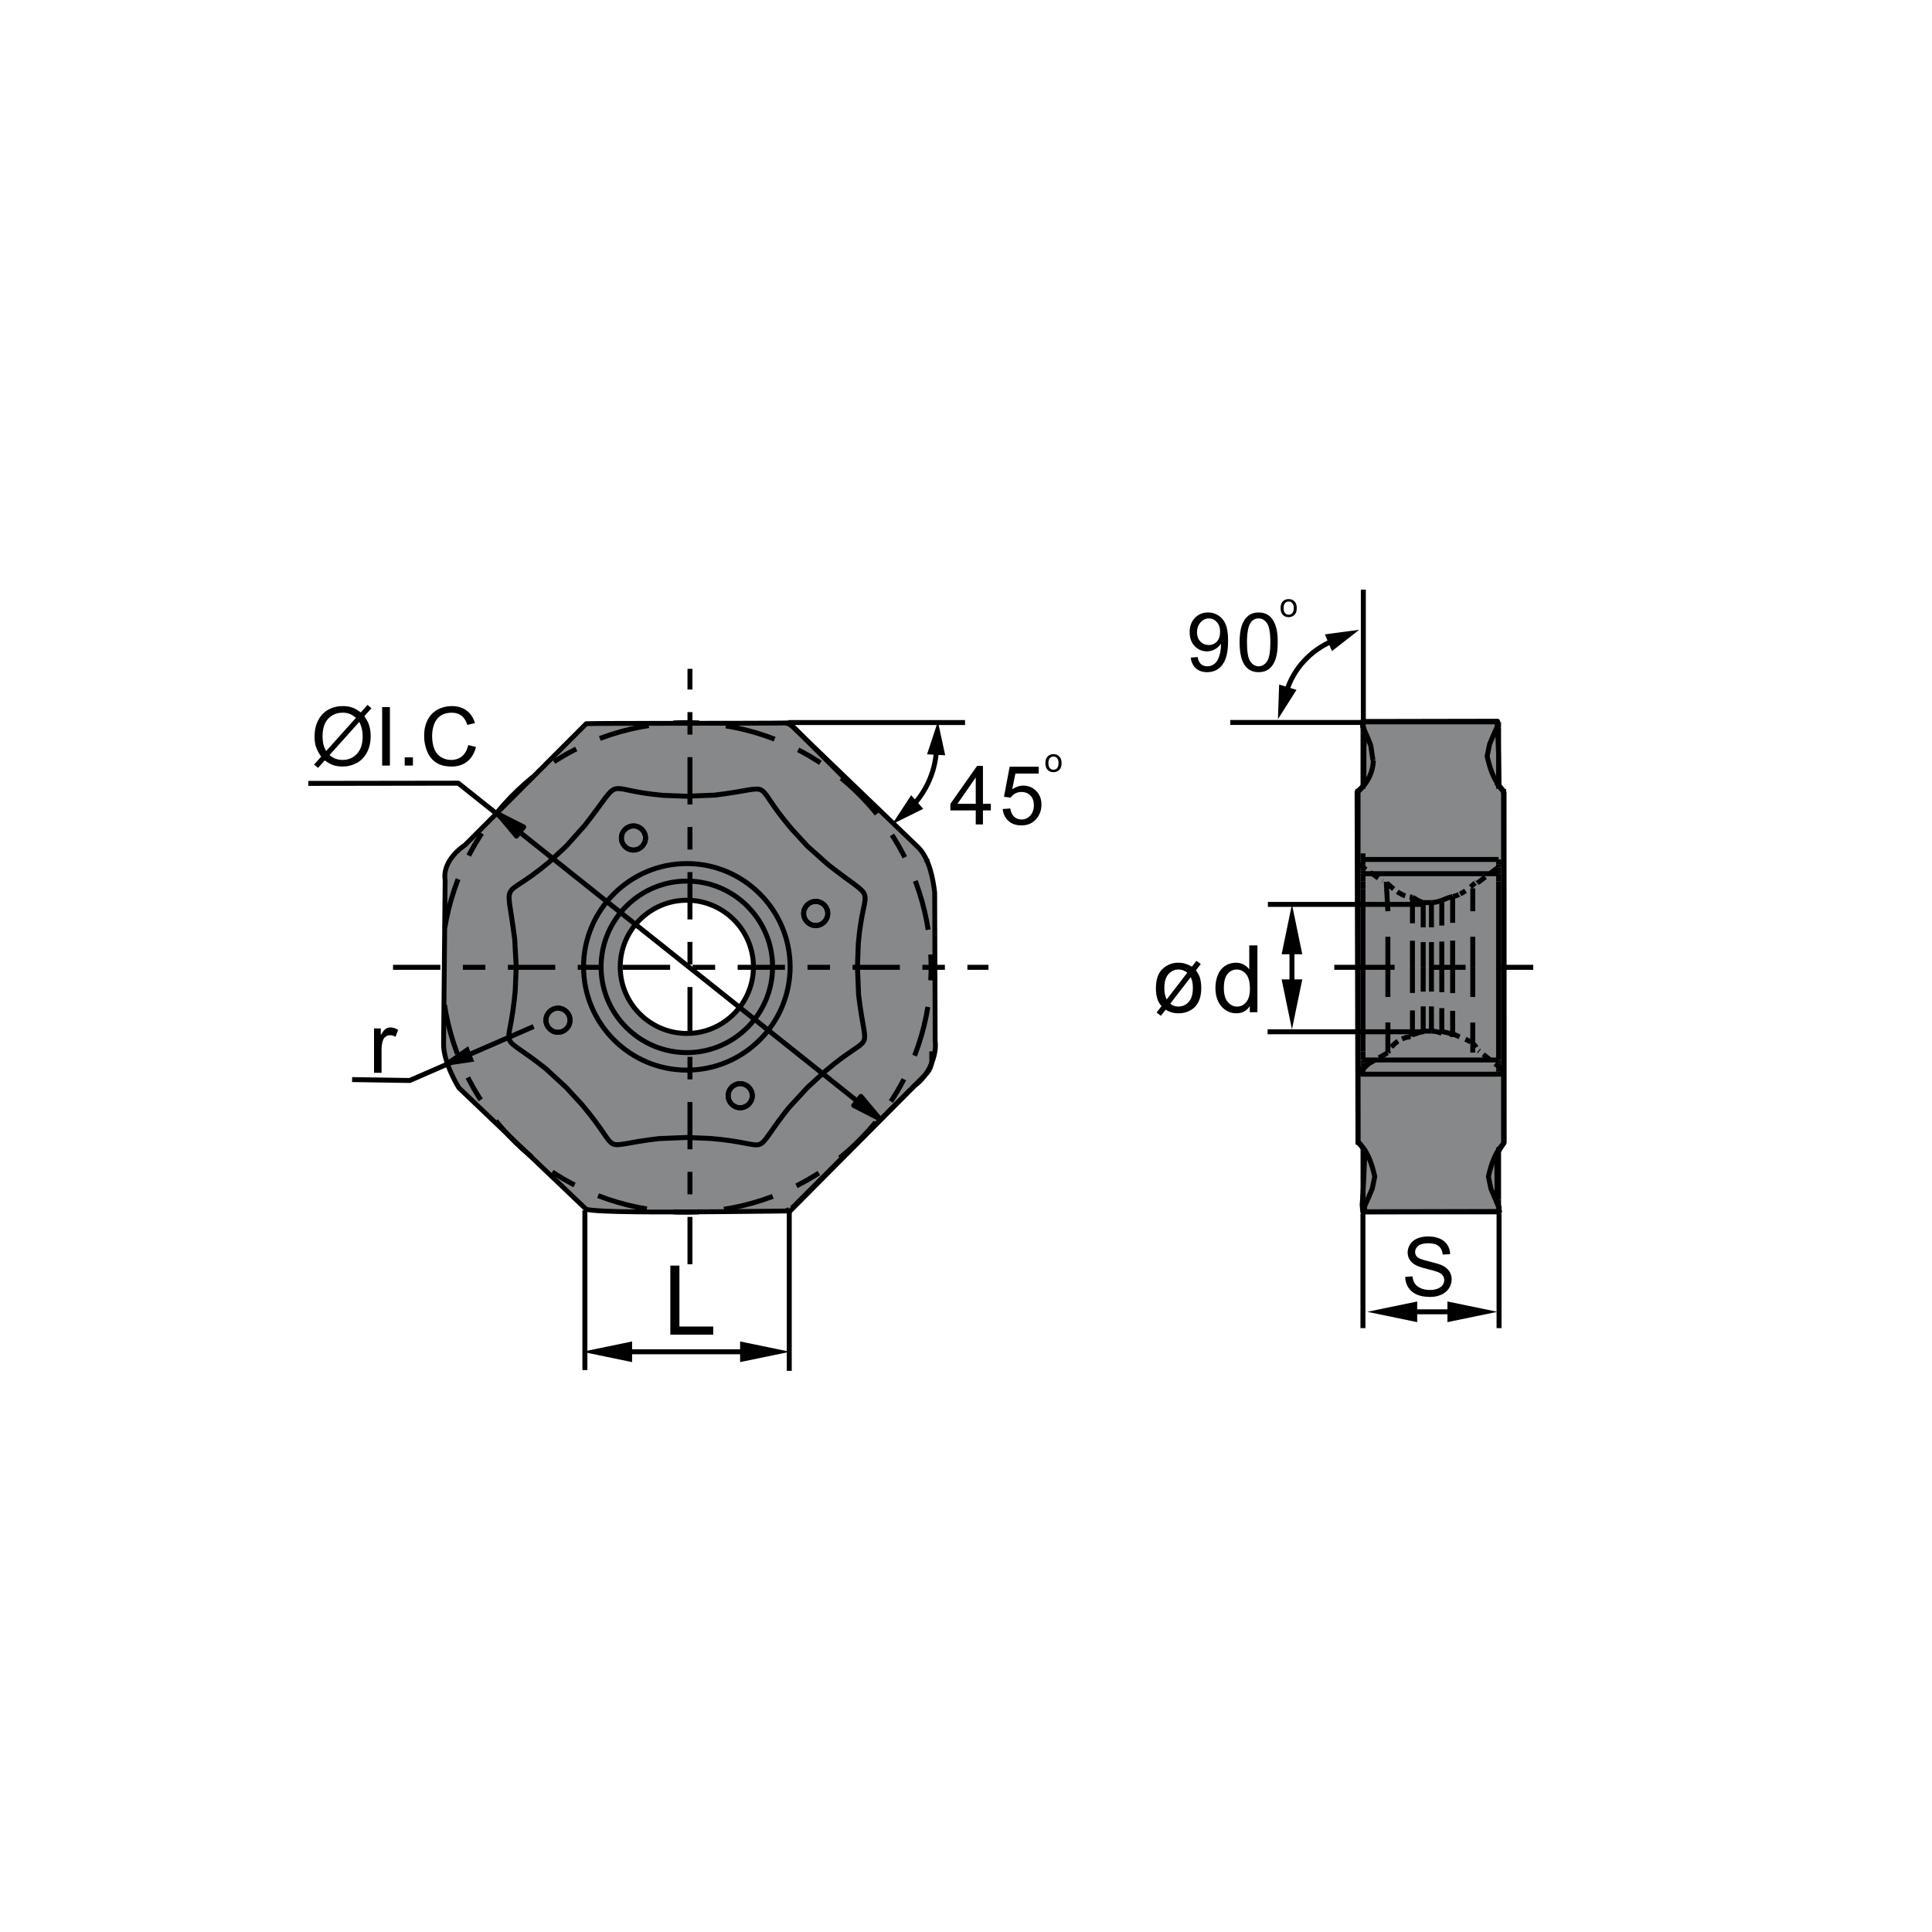 <?xml version="1.0" encoding="iso-8859-1"?>
<!-- Generator: Adobe Illustrator 27.2.0, SVG Export Plug-In . SVG Version: 6.00 Build 0)  -->
<svg version="1.1" xmlns="http://www.w3.org/2000/svg" xmlns:xlink="http://www.w3.org/1999/xlink" x="0px" y="0px"
	 viewBox="0 0 800 800" style="enable-background:new 0 0 800 800;" xml:space="preserve">
<g id="DRW_x5F_ZCC_x5F_Milling_x5F_Insert_x5F_ZCC_x5F_ONHU-PF.svg">
	<path style="fill:#87888A;" d="M387.227,431.293l-0.2-61.748c-0.604-5.05-1.747-14.487-6.785-19.228l-53.037-51.111l-84.148,0.296
		l-52.444,52c-4.298,4.252-6.074,7.259-6.298,12.95l-0.642,67.701c-0.332,7.963,6.051,17.423,6.051,17.423l52.962,51.134
		l84.815,0.422l51.275-51.656C384.412,445.629,388.04,436.846,387.227,431.293z M284.406,427.931
		c-15.192,0-27.583-12.387-27.583-27.579c0-15.192,12.391-27.583,27.583-27.583c15.187,0,27.579,12.391,27.579,27.583
		C311.985,415.544,299.594,427.931,284.406,427.931z"/>
	<path style="fill:none;stroke:#000000;stroke-width:2;stroke-linejoin:round;stroke-miterlimit:2.613;" d="M242.762,299.65
		c6.418-0.224,71.962-0.074,83.852-0.296l53.63,51.555c4.741,4.741,6.181,13.586,6.785,18.636l0.2,61.748
		c0.813,5.554-2.815,14.336-8.449,18.183l-51.572,51.952c0,0-14.341,0.19-29.961,0.319c-22.838,0.195-50.407,0.28-54.558-1.037
		l-52.666-50.245c0,0-6.505-10.423-6.348-18.312l0.642-67.701c-0.922-5.711,3.157-11.06,8.226-14.536L242.762,299.65z"/>
	<path style="fill:none;stroke:#000000;stroke-width:2.054;stroke-linejoin:bevel;stroke-miterlimit:2.613;" d="M256.823,400.352
		c0,15.192,12.391,27.579,27.583,27.579c15.187,0,27.579-12.387,27.579-27.579c0-15.192-12.391-27.583-27.579-27.583
		C269.214,372.769,256.823,385.161,256.823,400.352z"/>
	<polyline style="fill:#87888A;" points="564.114,298.744 620.117,298.635 620.184,303.219 620.512,312.029 620.721,325.291 
		622.823,328.201 622.87,473.07 619.722,478.024 619.917,497.21 620.959,501.651 564.275,501.785 564.023,498.898 564.442,493.012 
		564.689,488.518 565.212,476.36 562.283,472.751 561.917,327.892 564.784,325.115 564.784,309.666 565.174,303.585 	"/>
	<polygon style="fill:none;stroke:#000000;stroke-width:2;stroke-linejoin:round;stroke-miterlimit:2.613;" points="
		564.114,298.744 620.117,298.635 620.184,303.219 620.512,312.029 620.721,325.291 622.823,328.201 622.87,473.07 619.722,478.024 
		619.917,497.21 620.959,501.651 564.275,501.785 564.023,498.898 564.442,493.012 564.689,488.518 565.212,476.36 562.283,472.751 
		561.917,327.892 564.784,325.115 564.784,309.666 565.174,303.585 	"/>
	<g>
		
			<line style="fill:none;stroke:#000000;stroke-width:2.054;stroke-linejoin:bevel;stroke-miterlimit:2.613;stroke-dasharray:14.702,14.702,24.978,14.702;stroke-dashoffset:28;" x1="551.095" y1="400.542" x2="634.886" y2="400.542"/>
	</g>
	<path style="fill:none;stroke:#000000;stroke-width:2.054;stroke-linejoin:bevel;stroke-miterlimit:2.613;" d="M568.716,314.806
		l-0.048,0.276c-0.185,4.175-1.845,7.912-4.617,11.046l-1.388,1.412"/>
	<path style="fill:none;stroke:#000000;stroke-width:2.054;stroke-linejoin:bevel;stroke-miterlimit:2.613;" d="M564.399,298.906
		l-0.043,0.542l-0.048,0.547l-0.019,0.238l-0.01,0.238l-0.009,0.109l-0.01,0.104l-0.01,0.048v0.09l-0.01,0.014v0.019l0.01,0.028
		l0.019,0.029l0.009,0.019c0.257,0.585,0.518,1.17,0.775,1.759l0.789,1.793l0.785,1.816"/>
	<polyline style="fill:none;stroke:#000000;stroke-width:2.054;stroke-linejoin:bevel;stroke-miterlimit:2.613;" points="
		622.965,328.03 621.577,326.618 620.369,325.13 619.604,323.993 	"/>
	<polyline style="fill:none;stroke:#000000;stroke-width:2.054;stroke-linejoin:bevel;stroke-miterlimit:2.613;" points="
		561.969,472.67 563.381,474.135 564.608,475.68 565.35,476.807 	"/>
	<path style="fill:none;stroke:#000000;stroke-width:2.054;stroke-linejoin:bevel;stroke-miterlimit:2.613;" d="M620.531,501.789
		l0.043-0.537l0.038-0.547c0.01-0.271,0.062-0.594,0.067-0.861v-0.024l-0.019-0.033c-0.209-0.457-0.399-0.918-0.613-1.374
		l-0.166-0.404l-0.361-0.813"/>
	<polyline style="fill:none;stroke:#000000;stroke-width:2.054;stroke-linejoin:bevel;stroke-miterlimit:2.613;" points="
		562.335,470.911 562.335,474.006 562.335,400.039 	"/>
	<path style="fill:none;stroke:#000000;stroke-width:2.054;stroke-linejoin:bevel;stroke-miterlimit:2.613;" d="M562.335,400.347
		v-9.819c0-10.832,0-21.659,0-32.49v-7.646v-7.213c0-5.435,0-10.865,0-16.3v-0.223v1.032"/>
	
		<line style="fill:none;stroke:#000000;stroke-width:2.054;stroke-linejoin:bevel;stroke-miterlimit:2.613;" x1="564.399" y1="298.906" x2="620.531" y2="298.906"/>
	
		<line style="fill:none;stroke:#000000;stroke-width:2.054;stroke-linejoin:bevel;stroke-miterlimit:2.613;" x1="564.399" y1="298.91" x2="564.399" y2="298.906"/>
	
		<line style="fill:none;stroke:#000000;stroke-width:2.054;stroke-linejoin:bevel;stroke-miterlimit:2.613;" x1="564.399" y1="298.91" x2="564.399" y2="298.991"/>
	
		<line style="fill:none;stroke:#000000;stroke-width:2.054;stroke-linejoin:bevel;stroke-miterlimit:2.613;" x1="564.399" y1="299.31" x2="564.399" y2="298.991"/>
	
		<line style="fill:none;stroke:#000000;stroke-width:2.054;stroke-linejoin:bevel;stroke-miterlimit:2.613;" x1="564.399" y1="299.31" x2="564.399" y2="299.814"/>
	
		<line style="fill:none;stroke:#000000;stroke-width:2.054;stroke-linejoin:bevel;stroke-miterlimit:2.613;" x1="564.399" y1="300.437" x2="564.399" y2="299.814"/>
	
		<line style="fill:none;stroke:#000000;stroke-width:2.054;stroke-linejoin:bevel;stroke-miterlimit:2.613;" x1="564.399" y1="300.437" x2="564.399" y2="301.345"/>
	
		<line style="fill:none;stroke:#000000;stroke-width:2.054;stroke-linejoin:bevel;stroke-miterlimit:2.613;" x1="620.531" y1="300.437" x2="620.531" y2="301.345"/>
	
		<line style="fill:none;stroke:#000000;stroke-width:2.054;stroke-linejoin:bevel;stroke-miterlimit:2.613;" x1="620.531" y1="300.437" x2="620.531" y2="299.814"/>
	
		<line style="fill:none;stroke:#000000;stroke-width:2.054;stroke-linejoin:bevel;stroke-miterlimit:2.613;" x1="620.531" y1="299.31" x2="620.531" y2="299.814"/>
	
		<line style="fill:none;stroke:#000000;stroke-width:2.054;stroke-linejoin:bevel;stroke-miterlimit:2.613;" x1="620.531" y1="299.31" x2="620.531" y2="298.991"/>
	
		<line style="fill:none;stroke:#000000;stroke-width:2.054;stroke-linejoin:bevel;stroke-miterlimit:2.613;" x1="620.531" y1="298.91" x2="620.531" y2="298.991"/>
	
		<line style="fill:none;stroke:#000000;stroke-width:2.054;stroke-linejoin:bevel;stroke-miterlimit:2.613;" x1="620.531" y1="298.91" x2="620.531" y2="298.906"/>
	
		<line style="fill:none;stroke:#000000;stroke-width:2.054;stroke-linejoin:bevel;stroke-miterlimit:2.613;" x1="564.399" y1="305.891" x2="564.399" y2="303.613"/>
	
		<line style="fill:none;stroke:#000000;stroke-width:2.054;stroke-linejoin:bevel;stroke-miterlimit:2.613;" x1="564.399" y1="326.614" x2="564.399" y2="305.891"/>
	
		<line style="fill:none;stroke:#000000;stroke-width:2.054;stroke-linejoin:bevel;stroke-miterlimit:2.613;" x1="564.399" y1="355.832" x2="564.399" y2="353.364"/>
	
		<line style="fill:none;stroke:#000000;stroke-width:2.054;stroke-linejoin:bevel;stroke-miterlimit:2.613;" x1="564.399" y1="355.884" x2="620.531" y2="355.884"/>
	<polyline style="fill:none;stroke:#000000;stroke-width:2.054;stroke-linejoin:bevel;stroke-miterlimit:2.613;" points="
		620.531,326.614 620.531,305.891 620.531,303.613 	"/>
	
		<line style="fill:none;stroke:#000000;stroke-width:2.054;stroke-linejoin:bevel;stroke-miterlimit:2.613;" x1="620.531" y1="301.345" x2="620.531" y2="303.613"/>
	
		<line style="fill:none;stroke:#000000;stroke-width:2.054;stroke-linejoin:bevel;stroke-miterlimit:2.613;" x1="564.399" y1="301.345" x2="564.399" y2="303.613"/>
	
		<line style="fill:none;stroke:#000000;stroke-width:2.054;stroke-linejoin:bevel;stroke-miterlimit:2.613;" x1="564.399" y1="356.141" x2="564.399" y2="355.837"/>
	
		<line style="fill:none;stroke:#000000;stroke-width:2.054;stroke-linejoin:bevel;stroke-miterlimit:2.613;" x1="564.399" y1="356.141" x2="564.399" y2="356.816"/>
	
		<line style="fill:none;stroke:#000000;stroke-width:2.054;stroke-linejoin:bevel;stroke-miterlimit:2.613;" x1="564.399" y1="358" x2="564.399" y2="356.816"/>
	
		<line style="fill:none;stroke:#000000;stroke-width:2.054;stroke-linejoin:bevel;stroke-miterlimit:2.613;" x1="564.399" y1="358" x2="564.399" y2="359.217"/>
	
		<line style="fill:none;stroke:#000000;stroke-width:2.054;stroke-linejoin:bevel;stroke-miterlimit:2.613;" x1="564.399" y1="360.382" x2="564.399" y2="359.217"/>
	
		<line style="fill:none;stroke:#000000;stroke-width:2.054;stroke-linejoin:bevel;stroke-miterlimit:2.613;" x1="564.399" y1="360.382" x2="564.399" y2="361.78"/>
	
		<line style="fill:none;stroke:#000000;stroke-width:2.054;stroke-linejoin:bevel;stroke-miterlimit:2.613;" x1="620.531" y1="361.78" x2="564.399" y2="361.78"/>
	
		<line style="fill:none;stroke:#000000;stroke-width:2.054;stroke-linejoin:bevel;stroke-miterlimit:2.613;" x1="620.531" y1="360.382" x2="620.531" y2="361.78"/>
	
		<line style="fill:none;stroke:#000000;stroke-width:2.054;stroke-linejoin:bevel;stroke-miterlimit:2.613;" x1="620.531" y1="360.382" x2="620.531" y2="359.217"/>
	
		<line style="fill:none;stroke:#000000;stroke-width:2.054;stroke-linejoin:bevel;stroke-miterlimit:2.613;" x1="620.531" y1="358" x2="620.531" y2="359.217"/>
	
		<line style="fill:none;stroke:#000000;stroke-width:2.054;stroke-linejoin:bevel;stroke-miterlimit:2.613;" x1="620.531" y1="358" x2="620.531" y2="356.816"/>
	
		<line style="fill:none;stroke:#000000;stroke-width:2.054;stroke-linejoin:bevel;stroke-miterlimit:2.613;" x1="620.531" y1="356.141" x2="620.531" y2="356.816"/>
	
		<line style="fill:none;stroke:#000000;stroke-width:2.054;stroke-linejoin:bevel;stroke-miterlimit:2.613;" x1="620.531" y1="356.141" x2="620.531" y2="355.837"/>
	
		<line style="fill:none;stroke:#000000;stroke-width:2.054;stroke-linejoin:bevel;stroke-miterlimit:2.613;" x1="564.399" y1="368.204" x2="564.399" y2="364.985"/>
	
		<line style="fill:none;stroke:#000000;stroke-width:2.054;stroke-linejoin:bevel;stroke-miterlimit:2.613;" x1="564.399" y1="400.347" x2="564.399" y2="368.204"/>
	
		<line style="fill:none;stroke:#000000;stroke-width:2.054;stroke-linejoin:bevel;stroke-miterlimit:2.613;" x1="564.399" y1="435.344" x2="564.399" y2="400.347"/>
	
		<line style="fill:none;stroke:#000000;stroke-width:2.054;stroke-linejoin:bevel;stroke-miterlimit:2.613;" x1="564.399" y1="438.843" x2="564.399" y2="435.344"/>
	
		<line style="fill:none;stroke:#000000;stroke-width:2.054;stroke-linejoin:bevel;stroke-miterlimit:2.613;" x1="564.399" y1="438.915" x2="620.531" y2="438.915"/>
	<polyline style="fill:none;stroke:#000000;stroke-width:2.054;stroke-linejoin:bevel;stroke-miterlimit:2.613;" points="
		620.531,438.843 620.531,435.344 620.531,400.348 620.531,368.204 620.531,364.985 	"/>
	
		<line style="fill:none;stroke:#000000;stroke-width:2.054;stroke-linejoin:bevel;stroke-miterlimit:2.613;" x1="620.531" y1="361.78" x2="620.531" y2="364.985"/>
	
		<line style="fill:none;stroke:#000000;stroke-width:2.054;stroke-linejoin:bevel;stroke-miterlimit:2.613;" x1="564.399" y1="361.78" x2="564.399" y2="364.985"/>
	
		<line style="fill:none;stroke:#000000;stroke-width:2.054;stroke-linejoin:bevel;stroke-miterlimit:2.613;" x1="564.399" y1="439.266" x2="564.399" y2="438.843"/>
	
		<line style="fill:none;stroke:#000000;stroke-width:2.054;stroke-linejoin:bevel;stroke-miterlimit:2.613;" x1="564.399" y1="439.266" x2="564.399" y2="440.132"/>
	
		<line style="fill:none;stroke:#000000;stroke-width:2.054;stroke-linejoin:bevel;stroke-miterlimit:2.613;" x1="564.399" y1="441.487" x2="564.399" y2="440.132"/>
	
		<line style="fill:none;stroke:#000000;stroke-width:2.054;stroke-linejoin:bevel;stroke-miterlimit:2.613;" x1="564.399" y1="441.487" x2="564.399" y2="442.709"/>
	
		<line style="fill:none;stroke:#000000;stroke-width:2.054;stroke-linejoin:bevel;stroke-miterlimit:2.613;" x1="564.399" y1="443.731" x2="564.399" y2="442.709"/>
	
		<line style="fill:none;stroke:#000000;stroke-width:2.054;stroke-linejoin:bevel;stroke-miterlimit:2.613;" x1="564.399" y1="443.731" x2="564.399" y2="444.806"/>
	
		<line style="fill:none;stroke:#000000;stroke-width:2.054;stroke-linejoin:bevel;stroke-miterlimit:2.613;" x1="622.531" y1="444.806" x2="563.399" y2="444.806"/>
	
		<line style="fill:none;stroke:#000000;stroke-width:2.054;stroke-linejoin:bevel;stroke-miterlimit:2.613;" x1="620.531" y1="443.731" x2="620.531" y2="444.806"/>
	
		<line style="fill:none;stroke:#000000;stroke-width:2.054;stroke-linejoin:bevel;stroke-miterlimit:2.613;" x1="620.531" y1="443.731" x2="620.531" y2="442.709"/>
	
		<line style="fill:none;stroke:#000000;stroke-width:2.054;stroke-linejoin:bevel;stroke-miterlimit:2.613;" x1="620.531" y1="441.487" x2="620.531" y2="442.709"/>
	
		<line style="fill:none;stroke:#000000;stroke-width:2.054;stroke-linejoin:bevel;stroke-miterlimit:2.613;" x1="620.531" y1="441.487" x2="620.531" y2="440.132"/>
	
		<line style="fill:none;stroke:#000000;stroke-width:2.054;stroke-linejoin:bevel;stroke-miterlimit:2.613;" x1="620.531" y1="439.266" x2="620.531" y2="440.132"/>
	
		<line style="fill:none;stroke:#000000;stroke-width:2.054;stroke-linejoin:bevel;stroke-miterlimit:2.613;" x1="620.531" y1="439.266" x2="620.531" y2="438.843"/>
	
		<line style="fill:none;stroke:#000000;stroke-width:2.054;stroke-linejoin:bevel;stroke-miterlimit:2.613;" x1="564.399" y1="499.83" x2="564.399" y2="475.081"/>
	
		<line style="fill:none;stroke:#000000;stroke-width:2.054;stroke-linejoin:bevel;stroke-miterlimit:2.613;" x1="564.399" y1="499.297" x2="564.399" y2="496.83"/>
	
		<line style="fill:none;stroke:#000000;stroke-width:2.054;stroke-linejoin:bevel;stroke-miterlimit:2.613;" x1="620.531" y1="496.829" x2="620.531" y2="475.08"/>
	
		<line style="fill:none;stroke:#000000;stroke-width:2.054;stroke-linejoin:bevel;stroke-miterlimit:2.613;" x1="564.399" y1="499.597" x2="564.399" y2="499.297"/>
	
		<line style="fill:none;stroke:#000000;stroke-width:2.054;stroke-linejoin:bevel;stroke-miterlimit:2.613;" x1="564.399" y1="499.597" x2="564.399" y2="500.149"/>
	
		<line style="fill:none;stroke:#000000;stroke-width:2.054;stroke-linejoin:bevel;stroke-miterlimit:2.613;" x1="564.399" y1="500.881" x2="564.399" y2="500.149"/>
	
		<line style="fill:none;stroke:#000000;stroke-width:2.054;stroke-linejoin:bevel;stroke-miterlimit:2.613;" x1="564.399" y1="500.881" x2="564.399" y2="501.385"/>
	
		<line style="fill:none;stroke:#000000;stroke-width:2.054;stroke-linejoin:bevel;stroke-miterlimit:2.613;" x1="564.399" y1="501.675" x2="564.399" y2="501.385"/>
	
		<line style="fill:none;stroke:#000000;stroke-width:2.054;stroke-linejoin:bevel;stroke-miterlimit:2.613;" x1="564.399" y1="501.675" x2="564.399" y2="501.789"/>
	
		<line style="fill:none;stroke:#000000;stroke-width:2.054;stroke-linejoin:bevel;stroke-miterlimit:2.613;" x1="620.531" y1="501.789" x2="564.399" y2="501.789"/>
	
		<line style="fill:none;stroke:#000000;stroke-width:2.054;stroke-linejoin:bevel;stroke-miterlimit:2.613;" x1="620.531" y1="501.675" x2="620.531" y2="501.789"/>
	
		<line style="fill:none;stroke:#000000;stroke-width:2.054;stroke-linejoin:bevel;stroke-miterlimit:2.613;" x1="620.531" y1="501.675" x2="620.531" y2="501.385"/>
	
		<line style="fill:none;stroke:#000000;stroke-width:2.054;stroke-linejoin:bevel;stroke-miterlimit:2.613;" x1="620.531" y1="500.881" x2="620.531" y2="501.385"/>
	<polyline style="fill:none;stroke:#000000;stroke-width:2.054;stroke-linejoin:bevel;stroke-miterlimit:2.613;" points="
		565.084,302.748 565.34,303.314 566.187,305.22 567.575,308.535 568.526,314.825 	"/>
	<polyline style="fill:none;stroke:#000000;stroke-width:2.054;stroke-linejoin:bevel;stroke-miterlimit:2.613;" points="
		622.594,350.392 622.594,326.656 622.594,327.688 	"/>
	<path style="fill:none;stroke:#000000;stroke-width:2.054;stroke-linejoin:bevel;stroke-miterlimit:2.613;" d="M622.594,400.347
		v-9.79c0-10.784,0-21.568,0-32.353v-7.812"/>
	<path style="fill:none;stroke:#000000;stroke-width:2.054;stroke-linejoin:bevel;stroke-miterlimit:2.613;" d="M622.594,450.307
		v-6.638c0-10.603,0-21.202,0-31.806v-11.516"/>
	<polyline style="fill:none;stroke:#000000;stroke-width:2.054;stroke-linejoin:bevel;stroke-miterlimit:2.613;" points="
		622.594,473.055 622.594,474.006 622.594,450.307 	"/>
	<path style="fill:none;stroke:#000000;stroke-width:2.054;stroke-linejoin:bevel;stroke-miterlimit:2.613;" d="M616.385,486.787
		l0.038-0.038c1.046-4.389,2.387-8.744,5.316-12.282l1.132-1.336"/>
	
		<line style="fill:none;stroke:#000000;stroke-width:2.054;stroke-linejoin:bevel;stroke-miterlimit:2.613;" x1="620.531" y1="499.297" x2="620.531" y2="496.83"/>
	
		<line style="fill:none;stroke:#000000;stroke-width:2.054;stroke-linejoin:bevel;stroke-miterlimit:2.613;" x1="620.531" y1="500.881" x2="620.531" y2="500.149"/>
	
		<line style="fill:none;stroke:#000000;stroke-width:2.054;stroke-linejoin:bevel;stroke-miterlimit:2.613;" x1="620.531" y1="499.597" x2="620.531" y2="500.149"/>
	
		<line style="fill:none;stroke:#000000;stroke-width:2.054;stroke-linejoin:bevel;stroke-miterlimit:2.613;" x1="620.531" y1="499.597" x2="620.531" y2="499.297"/>
	<path style="fill:none;stroke:#000000;stroke-width:2.054;stroke-linejoin:bevel;stroke-miterlimit:2.613;" d="M616.356,486.587
		l-0.033,0.556l1.027,5.021c1.018,2.544,2.163,5.031,3.271,7.537l0.029,0.076l0.019,0.028l0.009,0.024v0.076l-0.057,0.632
		l-0.09,1.251"/>
	
		<line style="fill:none;stroke:#000000;stroke-width:2.054;stroke-linejoin:bevel;stroke-miterlimit:2.613;stroke-dasharray:2.068,2.068,2.068,0.014;stroke-dashoffset:4;" x1="562.14" y1="357.586" x2="572.539" y2="364.835"/>
	<polyline style="fill:none;stroke:#000000;stroke-width:2.054;stroke-linejoin:bevel;stroke-miterlimit:2.613;" points="
		584.859,371.504 587.65,373.132 589.315,373.734 592.733,373.734 	"/>
	
		<path style="fill:none;stroke:#000000;stroke-width:2.054;stroke-linejoin:bevel;stroke-miterlimit:2.613;stroke-dasharray:2.068,2.068,2.068,0.014;stroke-dashoffset:4;" d="
		M622.399,443.118l-10.157-8.061 M611.65,365.724l10.754-8.143"/>
	<polyline style="fill:none;stroke:#000000;stroke-width:2.054;stroke-linejoin:bevel;stroke-miterlimit:2.613;" points="
		592.733,426.966 589.315,426.966 588.242,427.354 584.687,428.539 	"/>
	
		<line style="fill:none;stroke:#000000;stroke-width:2.054;stroke-linejoin:bevel;stroke-miterlimit:2.613;stroke-dasharray:2.068,2.068,2.068,0.014;stroke-dashoffset:4;" x1="574.693" y1="435.867" x2="562.135" y2="443.118"/>
	
		<path style="fill:none;stroke:#000000;stroke-width:2.054;stroke-linejoin:bevel;stroke-miterlimit:2.613;stroke-dasharray:1.873,1.873,1.873,0;stroke-dashoffset:3;" d="
		M573.724,365.132c3.852,3.556,6.823,6.201,11.159,6.387"/>
	<path style="fill:none;stroke:#000000;stroke-width:2.054;stroke-linejoin:bevel;stroke-miterlimit:2.613;" d="M592.733,373.734
		c1.445,0,2.981-0.39,4.279-0.979"/>
	<path style="fill:none;stroke:#000000;stroke-width:2.054;stroke-linejoin:bevel;stroke-miterlimit:2.613;" d="M601.521,371.243
		c-1.493,0.314-3.057,0.942-4.474,1.569"/>
	
		<path style="fill:none;stroke:#000000;stroke-width:2.054;stroke-linejoin:bevel;stroke-miterlimit:2.613;stroke-dasharray:2.591,2.591,2.591,0.537;stroke-dashoffset:5;" d="
		M611.353,433.872c-1.607-3.248-7.111-4.148-9.778-5.926 M601.502,371.281c3.576-0.699,6.593-3.186,9.852-6.149"/>
	<path style="fill:none;stroke:#000000;stroke-width:2.054;stroke-linejoin:bevel;stroke-miterlimit:2.613;" d="M597.131,427.058
		c1.417,0.628,2.426,0.267,4.444,1.481"/>
	<path style="fill:none;stroke:#000000;stroke-width:2.054;stroke-linejoin:bevel;stroke-miterlimit:2.613;" d="M597.008,427.912
		c-1.293-0.589-2.834-0.946-4.275-0.946"/>
	
		<path style="fill:none;stroke:#000000;stroke-width:2.054;stroke-linejoin:bevel;stroke-miterlimit:2.613;stroke-dasharray:1.873,1.873,1.873,0;stroke-dashoffset:3;" d="
		M584.878,429.177c-4.336,0.19-8.288,2.829-10.18,6.69"/>
	
		<line style="fill:none;stroke:#000000;stroke-width:2.054;stroke-linejoin:bevel;stroke-miterlimit:2.613;" x1="562.14" y1="444.977" x2="566.539" y2="440.57"/>
	
		<line style="fill:none;stroke:#000000;stroke-width:2.054;stroke-linejoin:bevel;stroke-miterlimit:2.613;" x1="592.733" y1="400.352" x2="592.733" y2="390.101"/>
	
		<line style="fill:none;stroke:#000000;stroke-width:2.054;stroke-linejoin:bevel;stroke-miterlimit:2.613;" x1="592.733" y1="383.991" x2="592.733" y2="373.739"/>
	
		<line style="fill:none;stroke:#000000;stroke-width:2.054;stroke-linejoin:bevel;stroke-miterlimit:2.613;" x1="592.733" y1="426.961" x2="592.733" y2="416.719"/>
	
		<line style="fill:none;stroke:#000000;stroke-width:2.054;stroke-linejoin:bevel;stroke-miterlimit:2.613;" x1="592.733" y1="410.604" x2="592.733" y2="400.353"/>
	
		<line style="fill:none;stroke:#000000;stroke-width:2.054;stroke-linejoin:bevel;stroke-miterlimit:2.613;" x1="589.315" y1="400.352" x2="589.315" y2="390.101"/>
	
		<line style="fill:none;stroke:#000000;stroke-width:2.054;stroke-linejoin:bevel;stroke-miterlimit:2.613;" x1="589.315" y1="383.991" x2="589.315" y2="373.739"/>
	
		<line style="fill:none;stroke:#000000;stroke-width:2.054;stroke-linejoin:bevel;stroke-miterlimit:2.613;" x1="589.315" y1="426.961" x2="589.315" y2="416.719"/>
	
		<line style="fill:none;stroke:#000000;stroke-width:2.054;stroke-linejoin:bevel;stroke-miterlimit:2.613;" x1="589.315" y1="410.604" x2="589.315" y2="400.353"/>
	
		<line style="fill:none;stroke:#000000;stroke-width:2.054;stroke-linejoin:bevel;stroke-miterlimit:2.613;" x1="609.846" y1="400.352" x2="609.846" y2="387.88"/>
	
		<line style="fill:none;stroke:#000000;stroke-width:2.054;stroke-linejoin:bevel;stroke-miterlimit:2.613;" x1="609.846" y1="377.315" x2="609.846" y2="367.838"/>
	
		<line style="fill:none;stroke:#000000;stroke-width:2.054;stroke-linejoin:bevel;stroke-miterlimit:2.613;" x1="609.846" y1="435.867" x2="609.846" y2="423.395"/>
	
		<line style="fill:none;stroke:#000000;stroke-width:2.054;stroke-linejoin:bevel;stroke-miterlimit:2.613;" x1="609.846" y1="412.83" x2="609.846" y2="400.353"/>
	
		<line style="fill:none;stroke:#000000;stroke-width:2.054;stroke-linejoin:bevel;stroke-miterlimit:2.613;stroke-dasharray:21.735,7.346;" x1="601.511" y1="389.482" x2="601.511" y2="414.888"/>
	
		<line style="fill:none;stroke:#000000;stroke-width:2.054;stroke-linejoin:bevel;stroke-miterlimit:2.613;" x1="601.511" y1="371.266" x2="601.511" y2="382.132"/>
	
		<line style="fill:none;stroke:#000000;stroke-width:2.054;stroke-linejoin:bevel;stroke-miterlimit:2.613;" x1="601.511" y1="418.559" x2="601.511" y2="429.429"/>
	
		<line style="fill:none;stroke:#000000;stroke-width:2.054;stroke-linejoin:bevel;stroke-miterlimit:2.613;" x1="574.693" y1="400.347" x2="574.693" y2="387.875"/>
	
		<line style="fill:none;stroke:#000000;stroke-width:2.054;stroke-linejoin:bevel;stroke-miterlimit:2.613;" x1="574.693" y1="377.31" x2="574.02" y2="365.132"/>
	
		<line style="fill:none;stroke:#000000;stroke-width:2.054;stroke-linejoin:bevel;stroke-miterlimit:2.613;" x1="574.693" y1="435.862" x2="574.693" y2="423.39"/>
	
		<line style="fill:none;stroke:#000000;stroke-width:2.054;stroke-linejoin:bevel;stroke-miterlimit:2.613;" x1="574.693" y1="412.825" x2="574.693" y2="400.348"/>
	
		<line style="fill:none;stroke:#000000;stroke-width:2.054;stroke-linejoin:bevel;stroke-miterlimit:2.613;" x1="584.859" y1="400.348" x2="584.859" y2="389.545"/>
	
		<line style="fill:none;stroke:#000000;stroke-width:2.054;stroke-linejoin:bevel;stroke-miterlimit:2.613;" x1="584.859" y1="382.312" x2="584.859" y2="371.499"/>
	
		<line style="fill:none;stroke:#000000;stroke-width:2.054;stroke-linejoin:bevel;stroke-miterlimit:2.613;" x1="584.859" y1="429.196" x2="584.859" y2="418.388"/>
	
		<line style="fill:none;stroke:#000000;stroke-width:2.054;stroke-linejoin:bevel;stroke-miterlimit:2.613;" x1="584.859" y1="411.16" x2="584.859" y2="400.347"/>
	
		<line style="fill:none;stroke:#000000;stroke-width:2.054;stroke-linejoin:bevel;stroke-miterlimit:2.613;stroke-dasharray:20.979,6.595;" x1="597.018" y1="389.858" x2="597.018" y2="414.137"/>
	
		<line style="fill:none;stroke:#000000;stroke-width:2.054;stroke-linejoin:bevel;stroke-miterlimit:2.613;" x1="597.018" y1="372.774" x2="597.018" y2="383.263"/>
	
		<line style="fill:none;stroke:#000000;stroke-width:2.054;stroke-linejoin:bevel;stroke-miterlimit:2.613;" x1="597.018" y1="417.441" x2="597.018" y2="427.926"/>
	<path style="fill:none;stroke:#000000;stroke-width:2.054;stroke-linejoin:bevel;stroke-miterlimit:2.613;" d="M569.192,486.792
		l-0.029-0.038c-1.037-4.365-2.406-8.773-5.316-12.287l-1.132-1.331"/>
	
		<line style="fill:none;stroke:#000000;stroke-width:2.054;stroke-linejoin:bevel;stroke-miterlimit:2.613;" x1="565.055" y1="499.302" x2="565.055" y2="496.83"/>
	
		<line style="fill:none;stroke:#000000;stroke-width:2.054;stroke-linejoin:bevel;stroke-miterlimit:2.613;" x1="565.055" y1="500.886" x2="565.055" y2="500.149"/>
	
		<line style="fill:none;stroke:#000000;stroke-width:2.054;stroke-linejoin:bevel;stroke-miterlimit:2.613;" x1="565.055" y1="499.597" x2="565.055" y2="500.149"/>
	
		<line style="fill:none;stroke:#000000;stroke-width:2.054;stroke-linejoin:bevel;stroke-miterlimit:2.613;" x1="565.055" y1="499.597" x2="565.055" y2="499.303"/>
	<path style="fill:none;stroke:#000000;stroke-width:2.054;stroke-linejoin:bevel;stroke-miterlimit:2.613;" d="M569.23,486.583
		l0.038,0.556l-1.037,5.026c-1.018,2.544-2.159,5.04-3.271,7.541l-0.029,0.071l-0.019,0.028l-0.01,0.024v0.076l0.057,0.633
		l0.095,1.251"/>
	<path style="fill:none;stroke:#000000;stroke-width:2.054;stroke-linejoin:bevel;stroke-miterlimit:2.613;" d="M615.847,313.546
		l0.029,0.038c1.103,4.474,2.335,8.639,5.316,12.287l1.132,1.336"/>
	
		<line style="fill:none;stroke:#000000;stroke-width:2.054;stroke-linejoin:bevel;stroke-miterlimit:2.613;" x1="619.994" y1="301.036" x2="619.994" y2="303.509"/>
	
		<line style="fill:none;stroke:#000000;stroke-width:2.054;stroke-linejoin:bevel;stroke-miterlimit:2.613;" x1="619.994" y1="299.458" x2="619.994" y2="300.19"/>
	
		<line style="fill:none;stroke:#000000;stroke-width:2.054;stroke-linejoin:bevel;stroke-miterlimit:2.613;" x1="619.994" y1="300.742" x2="619.994" y2="300.19"/>
	
		<line style="fill:none;stroke:#000000;stroke-width:2.054;stroke-linejoin:bevel;stroke-miterlimit:2.613;" x1="619.994" y1="300.742" x2="619.994" y2="301.036"/>
	<path style="fill:none;stroke:#000000;stroke-width:2.054;stroke-linejoin:bevel;stroke-miterlimit:2.613;" d="M615.809,313.746
		l-0.024-0.556l1.022-5.017c1.046-2.534,2.145-5.045,3.276-7.541l0.033-0.071l0.019-0.029l0.01-0.024v-0.043l-0.01-0.043
		l-0.052-0.618l-0.09-1.265"/>
	
		<line style="fill:none;stroke:#000000;stroke-width:2.054;stroke-linejoin:round;stroke-miterlimit:2.613;" x1="564.366" y1="549.947" x2="564.366" y2="502.512"/>
	
		<line style="fill:none;stroke:#000000;stroke-width:2.054;stroke-linejoin:round;stroke-miterlimit:2.613;" x1="620.726" y1="549.947" x2="620.726" y2="502.512"/>
	
		<line style="fill:none;stroke:#000000;stroke-width:2.054;stroke-linejoin:round;stroke-miterlimit:2.613;" x1="564.527" y1="298.145" x2="564.527" y2="244.167"/>
	
		<line style="fill:none;stroke:#000000;stroke-width:2.054;stroke-linejoin:round;stroke-miterlimit:2.613;" x1="564.684" y1="299.163" x2="509.432" y2="299.163"/>
	
		<line style="fill:none;stroke:#000000;stroke-width:2.054;stroke-miterlimit:2.613;" x1="524.9" y1="427.232" x2="589.719" y2="427.232"/>
	
		<line style="fill:none;stroke:#000000;stroke-width:2.054;stroke-miterlimit:2.613;" x1="524.999" y1="374.49" x2="588.758" y2="374.49"/>
	<path style="fill:none;stroke:#000000;stroke-width:2.054;stroke-linejoin:bevel;stroke-miterlimit:2.613;" d="M311.524,453.707
		c0-2.763-2.259-5.021-5.021-5.021c-2.763,0-5.021,2.258-5.021,5.021c0,2.763,2.259,5.021,5.021,5.021
		C309.265,458.729,311.524,456.47,311.524,453.707z"/>
	<path style="fill:none;stroke:#000000;stroke-width:2.054;stroke-linejoin:bevel;stroke-miterlimit:2.613;" d="M236.068,422.453
		c0-2.772-2.259-5.021-5.021-5.021c-2.758,0-5.012,2.249-5.012,5.021c0,2.758,2.254,5.021,5.012,5.021
		C233.809,427.475,236.068,425.211,236.068,422.453z"/>
	<path style="fill:none;stroke:#000000;stroke-width:2.054;stroke-linejoin:bevel;stroke-miterlimit:2.613;" d="M267.322,346.993
		c0-2.763-2.249-5.021-5.016-5.021c-2.763,0-5.021,2.258-5.021,5.021c0,2.763,2.259,5.021,5.021,5.021
		C265.073,352.014,267.322,349.755,267.322,346.993z"/>
	<path style="fill:none;stroke:#000000;stroke-width:2.054;stroke-linejoin:bevel;stroke-miterlimit:2.613;" d="M342.788,378.251
		c0-2.767-2.259-5.021-5.021-5.021c-2.767,0-5.021,2.254-5.021,5.021c0,2.763,2.254,5.021,5.021,5.021
		C340.529,383.273,342.788,381.014,342.788,378.251z"/>
	<path style="fill:none;stroke:#000000;stroke-width:2.054;stroke-linejoin:bevel;stroke-miterlimit:2.613;" d="M234.451,350.392
		l-7.209,6.69c-20.123,16.913-17.455,4.703-14.122,31.82l0.637,11.45l-0.409,9.786c-2.392,27.712-8.354,15.668,12.629,32.358
		l8.473,7.807l6.628,7.218c17.912,21.259,5.169,16.989,31.811,13.946l11.516-0.466l9.786,0.414
		c27.431,2.23,15.606,8.611,32.357-12.634l7.808-8.478l7.223-6.628c20.983-17.821,17.118-4.94,13.941-31.806l-0.471-11.516
		l0.366-9.824c2.301-26.233,8.996-15.653-12.51-32.49l-8.549-7.646l-6.624-7.213c-17.812-20.941-4.917-17.141-31.815-13.941
		l-11.512,0.466l-9.828-0.366c-26.166-2.263-15.648-9.034-32.481,12.505L234.451,350.392"/>
	<path style="fill:none;stroke:#000000;stroke-width:2.054;stroke-linejoin:bevel;stroke-miterlimit:2.613;" d="M241.636,400.352
		c0,23.551,19.219,42.766,42.771,42.766c23.551,0,42.766-19.215,42.766-42.766c0-23.556-19.215-42.766-42.766-42.766
		C260.855,357.587,241.636,376.796,241.636,400.352z"/>
	
		<line style="fill:none;stroke:#000000;stroke-width:2.054;stroke-linejoin:bevel;stroke-miterlimit:2.613;" x1="325.541" y1="299.315" x2="326.768" y2="299.819"/>
	
		<line style="fill:none;stroke:#000000;stroke-width:2.054;stroke-linejoin:bevel;stroke-miterlimit:2.613;" x1="327.786" y1="300.442" x2="326.768" y2="299.819"/>
	
		<line style="fill:none;stroke:#000000;stroke-width:2.054;stroke-linejoin:bevel;stroke-miterlimit:2.613;" x1="327.786" y1="300.442" x2="328.865" y2="301.35"/>
	
		<line style="fill:none;stroke:#000000;stroke-width:2.054;stroke-linejoin:bevel;stroke-miterlimit:2.613;" x1="333.401" y1="305.891" x2="331.143" y2="303.618"/>
	
		<line style="fill:none;stroke:#000000;stroke-width:2.054;stroke-linejoin:bevel;stroke-miterlimit:2.613;" x1="356.13" y1="328.619" x2="333.401" y2="305.891"/>
	
		<line style="fill:none;stroke:#000000;stroke-width:2.054;stroke-linejoin:bevel;stroke-miterlimit:2.613;" x1="328.865" y1="301.35" x2="331.143" y2="303.618"/>
	
		<line style="fill:none;stroke:#000000;stroke-width:2.054;stroke-linejoin:bevel;stroke-miterlimit:2.613;" x1="383.651" y1="356.146" x2="383.356" y2="355.837"/>
	
		<line style="fill:none;stroke:#000000;stroke-width:2.054;stroke-linejoin:bevel;stroke-miterlimit:2.613;" x1="383.651" y1="356.146" x2="384.208" y2="356.816"/>
	
		<line style="fill:none;stroke:#000000;stroke-width:2.054;stroke-linejoin:bevel;stroke-miterlimit:2.613;" x1="385.848" y1="438.848" x2="385.848" y2="435.348"/>
	
		<line style="fill:none;stroke:#000000;stroke-width:2.054;stroke-linejoin:bevel;stroke-miterlimit:2.613;" x1="385.839" y1="439.271" x2="385.848" y2="438.848"/>
	
		<line style="fill:none;stroke:#000000;stroke-width:2.054;stroke-linejoin:bevel;stroke-miterlimit:2.613;" x1="385.839" y1="439.271" x2="385.762" y2="440.137"/>
	
		<line style="fill:none;stroke:#000000;stroke-width:2.054;stroke-linejoin:bevel;stroke-miterlimit:2.613;" x1="385.444" y1="441.492" x2="385.762" y2="440.137"/>
	
		<line style="fill:none;stroke:#000000;stroke-width:2.054;stroke-linejoin:bevel;stroke-miterlimit:2.613;" x1="385.444" y1="441.492" x2="384.93" y2="442.714"/>
	
		<line style="fill:none;stroke:#000000;stroke-width:2.054;stroke-linejoin:bevel;stroke-miterlimit:2.613;" x1="384.317" y1="443.731" x2="384.93" y2="442.714"/>
	
		<line style="fill:none;stroke:#000000;stroke-width:2.054;stroke-linejoin:bevel;stroke-miterlimit:2.613;" x1="384.317" y1="443.731" x2="383.404" y2="444.811"/>
	
		<line style="fill:none;stroke:#000000;stroke-width:2.054;stroke-linejoin:bevel;stroke-miterlimit:2.613;" x1="378.863" y1="449.356" x2="381.136" y2="447.074"/>
	
		<line style="fill:none;stroke:#000000;stroke-width:2.054;stroke-linejoin:bevel;stroke-miterlimit:2.613;" x1="356.13" y1="472.08" x2="378.863" y2="449.356"/>
	
		<line style="fill:none;stroke:#000000;stroke-width:2.054;stroke-linejoin:bevel;stroke-miterlimit:2.613;" x1="331.39" y1="496.824" x2="356.13" y2="472.08"/>
	
		<line style="fill:none;stroke:#000000;stroke-width:2.054;stroke-linejoin:bevel;stroke-miterlimit:2.613;" x1="328.922" y1="499.302" x2="331.39" y2="496.824"/>
	
		<line style="fill:none;stroke:#000000;stroke-width:2.054;stroke-linejoin:bevel;stroke-miterlimit:2.613;" x1="383.404" y1="444.81" x2="381.136" y2="447.074"/>
	
		<line style="fill:none;stroke:#000000;stroke-width:2.054;stroke-linejoin:bevel;stroke-miterlimit:2.613;" x1="328.608" y1="499.601" x2="328.922" y2="499.302"/>
	
		<line style="fill:none;stroke:#000000;stroke-width:2.054;stroke-linejoin:bevel;stroke-miterlimit:2.613;" x1="328.608" y1="499.601" x2="327.938" y2="500.153"/>
	
		<line style="fill:none;stroke:#000000;stroke-width:2.054;stroke-linejoin:bevel;stroke-miterlimit:2.613;" x1="326.758" y1="500.885" x2="325.541" y2="501.389"/>
	<path style="fill:none;stroke:#000000;stroke-width:2.054;stroke-linejoin:bevel;stroke-miterlimit:2.613;" d="M319.911,400.352
		c0-19.562-15.948-35.519-35.505-35.519c-19.557,0-35.51,15.958-35.51,35.519c0,19.557,15.953,35.51,35.51,35.51
		C303.963,435.862,319.911,419.909,319.911,400.352z"/>
	<path style="fill:none;stroke:#000000;stroke-width:2.054;stroke-linejoin:bevel;stroke-miterlimit:2.613;" d="M342.73,378.251
		c0-2.739-2.23-4.973-4.964-4.973c-2.739,0-4.978,2.235-4.978,4.973c0,2.734,2.24,4.969,4.978,4.969
		C340.5,383.22,342.73,380.985,342.73,378.251z"/>
	<path style="fill:none;stroke:#000000;stroke-width:2.054;stroke-linejoin:bevel;stroke-miterlimit:2.613;" d="M267.274,346.993
		c0-2.734-2.23-4.969-4.969-4.969c-2.734,0-4.974,2.235-4.974,4.969c0,2.739,2.24,4.974,4.974,4.974
		C265.044,351.966,267.274,349.732,267.274,346.993z"/>
	<path style="fill:none;stroke:#000000;stroke-width:2.054;stroke-linejoin:bevel;stroke-miterlimit:2.613;" d="M236.02,422.453
		c0-2.739-2.24-4.973-4.974-4.973c-2.729,0-4.969,2.235-4.969,4.973c0,2.734,2.24,4.969,4.969,4.969
		C233.781,427.422,236.02,425.187,236.02,422.453z"/>
	<path style="fill:none;stroke:#000000;stroke-width:2.054;stroke-linejoin:bevel;stroke-miterlimit:2.613;" d="M311.476,453.707
		c0-2.734-2.24-4.969-4.974-4.969s-4.964,2.235-4.964,4.969c0,2.734,2.23,4.969,4.964,4.969S311.476,456.442,311.476,453.707z"/>
	
		<line style="fill:none;stroke:#000000;stroke-width:2.054;stroke-linejoin:bevel;stroke-miterlimit:2.613;stroke-dasharray:9.324,9.324,19.595,9.324;stroke-dashoffset:18;" x1="162.1" y1="400.542" x2="409.295" y2="400.542"/>
	
		<line style="fill:none;stroke:#000000;stroke-width:2.054;stroke-linejoin:bevel;stroke-miterlimit:2.613;stroke-dasharray:9.329,9.329,19.605,9.329;stroke-dashoffset:18;" x1="285.7" y1="524.147" x2="285.7" y2="276.943"/>
	
		<path style="fill:none;stroke:#000000;stroke-width:2.054;stroke-miterlimit:2.613;stroke-dasharray:10.694,10.694,20.969,10.694;stroke-dashoffset:21;" d="
		M300.169,300.499c44.825,7.147,80.011,43.864,84.818,89.407"/>
	
		<path style="fill:none;stroke:#000000;stroke-width:2.054;stroke-miterlimit:2.613;stroke-dasharray:10.694,10.694,20.969,10.694;stroke-dashoffset:21;" d="
		M384.284,416.557c-7.147,44.825-43.864,80.006-89.412,84.814"/>
	
		<path style="fill:none;stroke:#000000;stroke-width:2.054;stroke-miterlimit:2.613;stroke-dasharray:10.694,10.694,20.969,10.694;stroke-dashoffset:21;" d="
		M184.12,384.609c7.147-44.82,43.864-80.002,89.402-84.804 M268.225,500.667c-44.82-7.147-80.002-43.864-84.809-89.407"/>
	<path style="fill:none;stroke:#000000;stroke-width:2.054;stroke-miterlimit:2.613;" d="M385.406,395.236
		c0.09,1.769,0.138,3.552,0.138,5.345c0,1.793-0.048,3.571-0.138,5.345"/>
	<path style="fill:none;stroke:#000000;stroke-width:2.054;stroke-miterlimit:2.613;" d="M289.542,501.789
		c-1.769,0.091-3.552,0.138-5.345,0.138s-3.576-0.048-5.349-0.138"/>
	<path style="fill:none;stroke:#000000;stroke-width:2.054;stroke-miterlimit:2.613;" d="M278.848,299.381
		c1.774-0.1,3.557-0.143,5.349-0.143c1.793,0,3.576,0.043,5.345,0.143"/>
	<g>
		
			<line style="fill:none;stroke:#000000;stroke-width:2.054;stroke-linejoin:round;stroke-miterlimit:2.613;" x1="242.192" y1="567.307" x2="242.192" y2="501.209"/>
		
			<line style="fill:none;stroke:#000000;stroke-width:2.054;stroke-linejoin:round;stroke-miterlimit:2.613;" x1="326.816" y1="567.645" x2="326.816" y2="501.395"/>
		<polyline style="fill:none;stroke:#000000;stroke-width:2.054;stroke-linejoin:round;stroke-miterlimit:2.613;" points="
			127.656,324.387 189.764,324.297 364.261,463.379 		"/>
	</g>
	<polyline points="364.223,463.227 356.491,453.998 353.5,457.745 	"/>
	<polygon style="fill:none;stroke:#000000;stroke-width:2.054;stroke-linejoin:round;stroke-miterlimit:2.613;" points="
		364.223,463.227 356.491,453.998 353.5,457.745 	"/>
	<polyline points="206.264,337.078 213.853,346.194 216.848,342.442 	"/>
	<polygon style="fill:none;stroke:#000000;stroke-width:2.054;stroke-linejoin:round;stroke-miterlimit:2.613;" points="
		206.264,337.078 213.853,346.194 216.848,342.442 	"/>
	<path style="fill:none;stroke:#000000;stroke-width:2.054;stroke-miterlimit:2.613;" d="M375.701,335.752
		c7.042-6.234,11.526-15.51,12.025-24.906"/>
	<polygon points="369.425,341.283 377.299,329.282 382.291,334.917 	"/>
	<polygon points="388.368,298.72 383.875,312.348 391.388,312.752 	"/>
	<path d="M154.877,444.231v-18.373h2.805v2.777c0.708-1.293,1.365-2.159,1.978-2.572c0.604-0.414,1.27-0.627,1.992-0.627
		c1.06,0,2.116,0.338,3.21,1.008l-1.075,2.891c-0.756-0.452-1.522-0.68-2.287-0.68c-0.68,0-1.289,0.209-1.831,0.613
		c-0.547,0.419-0.932,0.984-1.16,1.707c-0.347,1.108-0.514,2.316-0.514,3.633v9.624"/>
	<polyline style="fill:none;stroke:#000000;stroke-width:2.054;stroke-miterlimit:2.613;" points="220.961,425.054 169.67,447.407 
		145.805,447.031 	"/>
	<polyline points="183.697,440.912 195.651,439.162 194.629,436.595 193.621,434.032 188.661,437.469 	"/>
	<polygon style="fill:none;stroke:#000000;stroke-width:1.046;stroke-miterlimit:2.613;" points="183.697,440.912 195.651,439.162 
		194.629,436.595 193.621,434.032 	"/>
	
		<line style="fill:none;stroke:#000000;stroke-width:2.054;stroke-miterlimit:2.613;" x1="326.484" y1="299.191" x2="399.599" y2="299.191"/>
	<path d="M148.763,298.925l-12.32,13.742c0.851,0.694,1.645,1.179,2.363,1.455c0.932,0.366,1.954,0.547,3.043,0.547
		c2.416,0,4.394-0.846,5.972-2.544c1.564-1.698,2.349-4.075,2.349-7.137C150.17,302.696,149.699,300.675,148.763,298.925
		 M147.403,297.228c-1.037-0.813-1.95-1.374-2.729-1.669c-0.785-0.295-1.698-0.452-2.734-0.452c-2.425,0-4.417,0.818-6.005,2.458
		c-1.574,1.631-2.368,4.075-2.368,7.327c0,1.274,0.124,2.406,0.371,3.4c0.166,0.742,0.533,1.645,1.098,2.72L147.403,297.228z
		 M149.385,294.997l2.782-3.11l1.645,1.388l-2.92,3.272c0.956,1.407,1.602,2.644,1.931,3.699c0.442,1.389,0.661,2.943,0.661,4.66
		c0,2.477-0.504,4.688-1.512,6.619c-1.013,1.945-2.416,3.409-4.232,4.398c-1.821,0.989-3.742,1.484-5.792,1.484
		c-1.526,0-2.91-0.214-4.142-0.642c-0.96-0.333-2.059-0.96-3.338-1.902l-2.782,3.11l-1.636-1.388l2.92-3.252
		c-1.084-1.636-1.812-3.048-2.173-4.208c-0.366-1.16-0.547-2.563-0.547-4.184c0-2.492,0.494-4.702,1.493-6.652
		c0.994-1.94,2.387-3.414,4.18-4.417c1.793-0.998,3.794-1.502,5.996-1.502c1.484,0,2.772,0.195,3.88,0.59
		C146.913,293.343,148.111,294.027,149.385,294.997"/>
	<rect x="158.244" y="292.786" width="3.205" height="24.217"/>
	<rect x="167.583" y="313.608" width="3.4" height="3.395"/>
	<path d="M193.882,308.506l3.21,0.813c-0.67,2.63-1.888,4.631-3.633,6.02c-1.755,1.384-3.89,2.068-6.429,2.068
		c-2.615,0-4.736-0.528-6.381-1.588c-1.64-1.065-2.891-2.601-3.752-4.617c-0.842-2.021-1.279-4.184-1.279-6.495
		c0-2.52,0.48-4.722,1.455-6.595c0.961-1.883,2.339-3.3,4.123-4.284c1.783-0.97,3.747-1.455,5.891-1.455
		c2.434,0,4.474,0.613,6.124,1.85c1.659,1.231,2.81,2.967,3.462,5.202l-3.157,0.746c-0.566-1.764-1.379-3.048-2.458-3.851
		c-1.065-0.808-2.416-1.208-4.037-1.208c-1.873,0-3.428,0.447-4.684,1.336c-1.251,0.894-2.13,2.087-2.639,3.595
		c-0.514,1.502-0.77,3.053-0.77,4.646c0,2.064,0.304,3.856,0.908,5.397c0.604,1.536,1.541,2.682,2.805,3.443
		c1.27,0.766,2.653,1.141,4.132,1.141c1.793,0,3.324-0.518,4.569-1.545C192.594,312.082,193.435,310.541,193.882,308.506"/>
	<path d="M404.036,332.842v-10.917l-7.57,10.917 M404.036,341.368v-5.796h-10.499v-2.729l11.046-15.691h2.435v15.691h3.267v2.729
		h-3.267v5.796H404.036z"/>
	<path d="M415.205,335.024l3.114-0.266c0.233,1.522,0.775,2.663,1.612,3.428c0.842,0.766,1.859,1.155,3.048,1.155
		c1.427,0,2.644-0.547,3.628-1.621c0.989-1.089,1.493-2.515,1.493-4.298c0-1.698-0.475-3.034-1.427-4.013
		c-0.951-0.979-2.202-1.469-3.747-1.469c-0.956,0-1.821,0.219-2.591,0.652c-0.77,0.437-1.374,0.999-1.821,1.693l-2.782-0.362
		l2.344-12.434h12.035v2.834h-9.657l-1.308,6.51c1.455-1.013,2.977-1.522,4.574-1.522c2.111,0,3.894,0.737,5.349,2.197
		c1.455,1.465,2.178,3.352,2.178,5.654c0,2.187-0.637,4.089-1.912,5.677c-1.56,1.959-3.676,2.943-6.357,2.943
		c-2.206,0-3.999-0.613-5.397-1.85C416.194,338.691,415.405,337.06,415.205,335.024"/>
	<path style="fill:none;stroke:#000000;stroke-width:2.054;stroke-miterlimit:2.613;" d="M551.641,265.479
		c-8.982,3.78-16.024,11.464-18.887,20.708"/>
	<polyline points="562.83,260.776 551.522,269.611 548.617,262.673 	"/>
	<polyline points="529.16,297.788 536.853,285.673 529.669,283.448 	"/>
	<path d="M505.219,261.637c0-1.702-0.447-3.062-1.355-4.061c-0.918-1.003-2.002-1.502-3.271-1.502c-1.327,0-2.477,0.537-3.457,1.617
		c-0.984,1.079-1.474,2.482-1.474,4.194c0,1.545,0.471,2.796,1.398,3.761c0.927,0.965,2.078,1.446,3.438,1.446
		c1.384,0,2.511-0.48,3.395-1.446C504.781,264.68,505.219,263.349,505.219,261.637 M493.056,272.326l2.862-0.266
		c0.233,1.346,0.694,2.32,1.374,2.929c0.689,0.599,1.555,0.908,2.634,0.908c0.899,0,1.707-0.214,2.396-0.632
		c0.685-0.418,1.26-0.975,1.688-1.679c0.447-0.694,0.813-1.64,1.117-2.824c0.295-1.193,0.442-2.401,0.442-3.642l-0.019-0.59
		c-0.594,0.946-1.407,1.712-2.434,2.301c-1.032,0.59-2.14,0.885-3.338,0.885c-2.002,0-3.709-0.728-5.093-2.183
		c-1.384-1.455-2.078-3.366-2.078-5.749c0-2.453,0.723-4.427,2.173-5.929c1.445-1.498,3.257-2.254,5.435-2.254
		c1.583,0,3.015,0.433,4.327,1.279c1.298,0.846,2.297,2.059,2.962,3.628c0.68,1.564,1.018,3.837,1.018,6.814
		c0,3.091-0.338,5.554-1.008,7.394c-0.675,1.831-1.674,3.219-2.991,4.18c-1.331,0.96-2.881,1.441-4.665,1.441
		c-1.893,0-3.452-0.523-4.65-1.579C494.016,275.707,493.303,274.228,493.056,272.326"/>
	<path d="M516.35,265.983c0,3.975,0.461,6.624,1.398,7.936c0.922,1.312,2.068,1.978,3.438,1.978c1.365,0,2.506-0.67,3.443-1.987
		c0.927-1.322,1.398-3.966,1.398-7.927c0-3.989-0.471-6.638-1.398-7.945c-0.937-1.312-2.087-1.969-3.471-1.969
		c-1.369,0-2.468,0.58-3.276,1.74C516.859,259.279,516.35,262.013,516.35,265.983 M513.293,265.983c0-2.862,0.29-5.173,0.889-6.909
		c0.585-1.75,1.46-3.1,2.625-4.046c1.16-0.946,2.62-1.422,4.379-1.422c1.298,0,2.435,0.266,3.414,0.789
		c0.984,0.518,1.783,1.274,2.43,2.258c0.642,0.994,1.136,2.192,1.498,3.609c0.366,1.412,0.552,3.319,0.552,5.72
		c0,2.844-0.295,5.126-0.87,6.876c-0.585,1.75-1.465,3.1-2.625,4.051s-2.625,1.426-4.398,1.426c-2.335,0-4.165-0.837-5.497-2.511
		C514.096,273.819,513.293,270.524,513.293,265.983"/>
	<path d="M531.504,251.808c0,0.913,0.204,1.603,0.599,2.059c0.404,0.457,0.908,0.675,1.507,0.675s1.113-0.219,1.517-0.68
		c0.38-0.461,0.58-1.16,0.58-2.097c0-0.884-0.2-1.555-0.599-2.007c-0.399-0.457-0.899-0.685-1.498-0.685s-1.103,0.228-1.507,0.675
		C531.709,250.211,531.504,250.896,531.504,251.808 M530.258,251.808c0-1.327,0.366-2.306,1.108-2.943
		c0.613-0.533,1.369-0.799,2.244-0.799c0.989,0,1.783,0.323,2.42,0.97c0.618,0.647,0.927,1.536,0.927,2.672
		c0,0.918-0.143,1.641-0.418,2.173c-0.266,0.523-0.661,0.927-1.198,1.227c-0.528,0.29-1.094,0.437-1.731,0.437
		c-0.999,0-1.816-0.318-2.43-0.965C530.563,253.939,530.258,253.016,530.258,251.808"/>
	
		<line style="fill:none;stroke:#000000;stroke-width:2.054;stroke-linejoin:round;stroke-miterlimit:2.613;" x1="314.676" y1="559.742" x2="253.542" y2="559.742"/>
	<polyline points="306.46,564.017 327.149,559.738 306.46,555.468 	"/>
	<polyline points="241.056,559.742 261.735,564.022 261.735,555.468 	"/>
	<polyline points="277.569,552.657 277.569,524.061 281.335,524.061 281.335,549.286 295.333,549.286 295.333,552.657 	"/>
	
		<line style="fill:none;stroke:#000000;stroke-width:2.054;stroke-linejoin:round;stroke-miterlimit:2.613;" x1="607.559" y1="543.195" x2="578.63" y2="543.195"/>
	<polyline points="620.041,543.195 599.352,547.47 599.352,538.916 	"/>
	<polyline points="566.153,543.195 586.833,547.47 586.833,538.916 	"/>
	<path d="M581.859,528.74l3.019-0.238c0.133,1.213,0.456,2.211,0.975,2.991c0.509,0.784,1.322,1.422,2.406,1.911
		c1.094,0.485,2.335,0.737,3.709,0.751c1.217,0.01,2.301-0.162,3.238-0.509c0.932-0.361,1.645-0.851,2.102-1.474
		c0.466-0.632,0.704-1.322,0.713-2.068c0.01-0.761-0.209-1.422-0.642-1.997c-0.437-0.575-1.16-1.056-2.164-1.45
		c-0.651-0.257-2.078-0.665-4.303-1.222c-2.211-0.561-3.766-1.075-4.655-1.56c-1.141-0.614-2.002-1.379-2.558-2.278
		c-0.556-0.903-0.832-1.912-0.823-3.029c0.009-1.217,0.371-2.358,1.079-3.409c0.694-1.06,1.716-1.854,3.053-2.397
		c1.346-0.533,2.815-0.794,4.451-0.78c1.793,0.019,3.371,0.319,4.741,0.913c1.355,0.59,2.406,1.45,3.129,2.582
		c0.723,1.127,1.108,2.406,1.151,3.828l-3.062,0.2c-0.166-1.531-0.713-2.691-1.655-3.481c-0.941-0.794-2.344-1.194-4.199-1.213
		c-1.94-0.019-3.352,0.323-4.246,1.022c-0.894,0.704-1.341,1.55-1.35,2.554c-0.01,0.875,0.299,1.593,0.913,2.154
		c0.613,0.571,2.221,1.16,4.812,1.774c2.596,0.618,4.379,1.146,5.344,1.602c1.398,0.661,2.435,1.498,3.095,2.496
		c0.661,0.998,0.98,2.154,0.97,3.452c-0.019,1.289-0.395,2.496-1.141,3.633c-0.742,1.132-1.821,2.007-3.195,2.629
		c-1.388,0.618-2.943,0.918-4.674,0.903c-2.192-0.024-4.023-0.352-5.497-1.013c-1.469-0.651-2.625-1.621-3.452-2.915
		C582.315,531.817,581.878,530.357,581.859,528.74"/>
	
		<line style="fill:none;stroke:#000000;stroke-width:2.054;stroke-linejoin:round;stroke-miterlimit:2.613;" x1="534.971" y1="386.929" x2="534.971" y2="413.757"/>
	<polyline points="534.971,374.447 539.25,395.132 530.696,395.132 	"/>
	<polyline points="534.971,426.238 539.25,405.554 530.696,405.554 	"/>
	<path d="M493.051,404.603l-8.469,10.998c0.97,0.794,2.083,1.194,3.309,1.194c1.755,0,3.2-0.642,4.341-1.921
		c1.141-1.284,1.707-3.21,1.707-5.782c0-0.951-0.076-1.792-0.223-2.51C493.612,406.058,493.393,405.393,493.051,404.603
		 M491.639,402.768c-1.141-0.885-2.349-1.322-3.609-1.322c-1.664,0-3.072,0.637-4.208,1.926c-1.132,1.284-1.697,3.196-1.697,5.735
		c0,1.888,0.319,3.471,0.975,4.745L491.639,402.768z M493.546,400.276l1.869-2.415l1.812,1.322l-2.016,2.606
		c0.789,1.089,1.327,2.063,1.621,2.948c0.385,1.255,0.585,2.72,0.585,4.394c0,3.78-1.07,6.552-3.191,8.326
		c-1.74,1.422-3.809,2.13-6.238,2.13c-1.992,0-3.771-0.504-5.297-1.507l-1.992,2.544l-1.764-1.346l2.026-2.658
		c-0.732-0.846-1.26-1.707-1.583-2.563c-0.499-1.374-0.746-2.924-0.746-4.664c0-3.79,0.927-6.529,2.777-8.221
		c1.85-1.693,4.018-2.539,6.514-2.539c1.037,0,1.983,0.138,2.853,0.404C491.639,399.297,492.566,399.711,493.546,400.276"/>
	<path d="M506.769,409.135c0,2.573,0.537,4.489,1.621,5.763c1.089,1.269,2.363,1.907,3.832,1.907c1.484,0,2.748-0.609,3.79-1.821
		c1.032-1.212,1.555-3.072,1.555-5.563c0-2.743-0.533-4.755-1.574-6.034c-1.06-1.293-2.363-1.931-3.918-1.931
		c-1.503,0-2.767,0.618-3.775,1.845C507.278,404.532,506.769,406.477,506.769,409.135 M517.51,419.144v-2.534
		c-1.274,1.992-3.143,2.981-5.606,2.981c-1.593,0-3.067-0.438-4.408-1.322c-1.346-0.875-2.377-2.106-3.119-3.695
		c-0.732-1.578-1.098-3.385-1.098-5.444c0-1.997,0.338-3.813,0.999-5.44c0.666-1.631,1.669-2.881,3-3.747
		c1.341-0.865,2.834-1.308,4.489-1.308c1.208,0,2.278,0.257,3.214,0.771c0.956,0.509,1.717,1.174,2.311,1.992v-9.933l3.381,0.005
		l-0.009,27.673H517.51z"/>
	<path d="M434.115,316.004c0,0.913,0.204,1.603,0.599,2.059c0.404,0.457,0.908,0.675,1.507,0.675c0.599,0,1.113-0.219,1.512-0.68
		c0.385-0.461,0.585-1.16,0.585-2.097c0-0.884-0.2-1.55-0.599-2.007c-0.399-0.461-0.899-0.685-1.498-0.685
		c-0.599,0-1.103,0.223-1.507,0.675C434.32,314.407,434.115,315.092,434.115,316.004 M432.87,316.004
		c0-1.327,0.366-2.306,1.108-2.943c0.618-0.533,1.369-0.799,2.244-0.799c0.989,0,1.788,0.323,2.42,0.97
		c0.618,0.647,0.927,1.536,0.927,2.672c0,0.918-0.138,1.641-0.418,2.173c-0.266,0.523-0.661,0.927-1.198,1.227
		c-0.528,0.29-1.094,0.437-1.731,0.437c-0.998,0-1.816-0.318-2.43-0.965C433.179,318.135,432.87,317.212,432.87,316.004"/>
</g>
<g id="Layer_1">
</g>
</svg>
